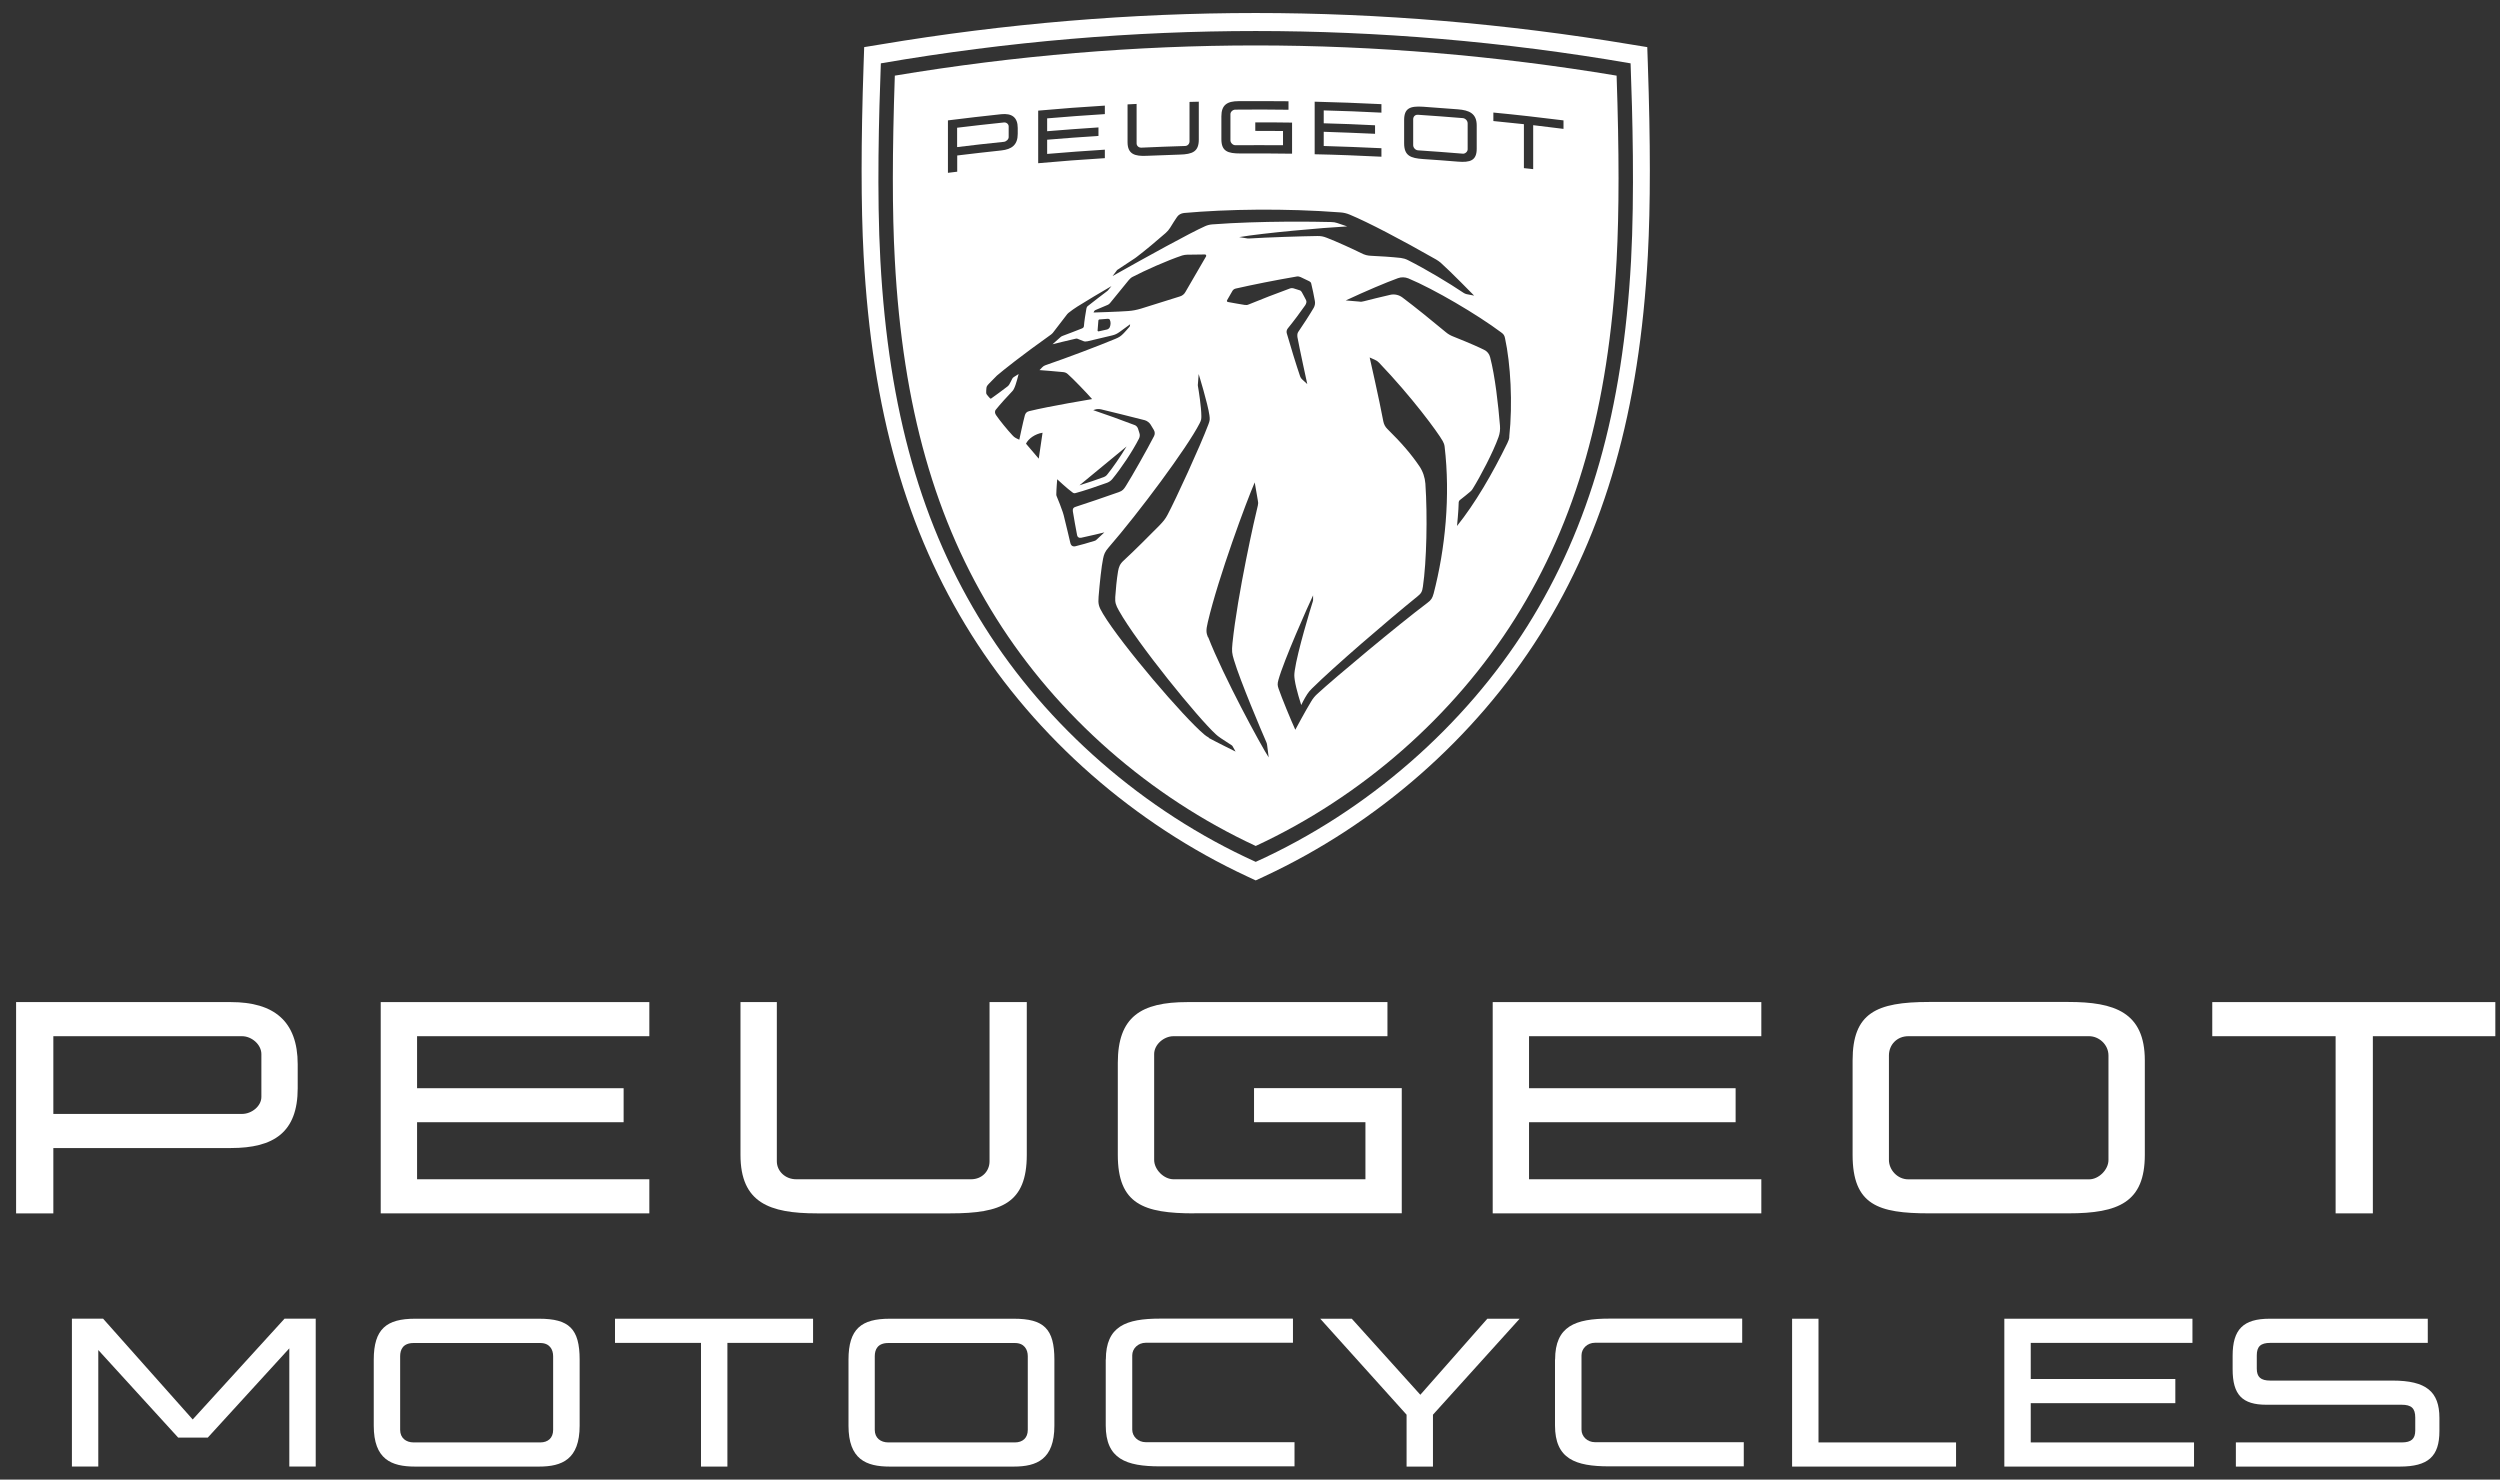 <svg width="98" height="58" viewBox="0 0 98 58" fill="none" xmlns="http://www.w3.org/2000/svg">
<rect x="0" y="0" width="98" height="58" fill="#333333" stroke="none"/>
<path d="M46.813 47.564C44.827 47.564 43.818 47.204 43.818 45.271V41.663C43.818 39.861 44.721 39.282 46.541 39.282H54.388V40.619H46.002C45.625 40.619 45.243 40.944 45.243 41.321V45.468C45.243 45.845 45.62 46.227 46.002 46.227H53.525V43.991H49.158V42.654H54.949V47.559H46.813V47.564Z" fill="white"/>
<path d="M9.057 39.282H0.631V47.564H2.091V45.003H9.053C10.732 45.003 11.67 44.39 11.67 42.658V41.72C11.67 40.023 10.732 39.282 9.053 39.282H9.057ZM10.246 43C10.246 43.359 9.868 43.666 9.487 43.666H2.091V40.619H9.487C9.864 40.619 10.246 40.944 10.246 41.321V43Z" fill="white"/>
<path d="M25.454 40.619V39.282H14.924V47.564H25.454V46.227H16.349V43.991H24.446V42.658H16.349V40.619H25.454Z" fill="white"/>
<path d="M69.044 40.619V39.282H58.514V47.564H69.044V46.227H59.938V43.991H68.036V42.658H59.938V40.619H69.044Z" fill="white"/>
<path d="M32.021 47.564C30.162 47.564 29.027 47.147 29.027 45.271V39.282H30.452V45.525C30.452 45.902 30.776 46.227 31.21 46.227H38.067C38.501 46.227 38.79 45.902 38.79 45.525V39.282H40.25V45.271C40.25 47.165 39.259 47.564 37.256 47.564H32.026H32.021Z" fill="white"/>
<path d="M74.805 40.619C74.371 40.619 74.046 40.943 74.046 41.377V45.472C74.046 45.849 74.371 46.23 74.805 46.23H81.894C82.271 46.23 82.652 45.853 82.652 45.472V41.377C82.652 40.943 82.275 40.619 81.894 40.619H74.805ZM75.616 47.563C73.63 47.563 72.622 47.239 72.622 45.27V41.57C72.622 39.711 73.542 39.277 75.616 39.277H81.083C82.885 39.277 84.077 39.676 84.077 41.57V45.27C84.077 47.129 83.047 47.563 81.083 47.563H75.616Z" fill="white"/>
<path d="M97.817 39.282H86.721V40.619H91.556V47.564H93.016V40.619H97.817V39.282Z" fill="white"/>
<path d="M12.376 51.693V57.489H11.341V52.855L8.145 56.354H6.984L3.853 52.921V57.489H2.819V51.693H4.042L7.554 55.643L11.153 51.693H12.376Z" fill="white"/>
<path d="M14.651 55.886V53.299C14.651 52.089 15.156 51.694 16.269 51.694H21.131C22.306 51.694 22.722 52.084 22.722 53.299V55.886C22.722 57.209 22.03 57.49 21.131 57.49H16.269C15.335 57.49 14.651 57.201 14.651 55.886ZM21.179 56.543C21.482 56.543 21.683 56.368 21.683 56.052V53.163C21.683 52.896 21.543 52.646 21.179 52.646H16.216C15.8 52.646 15.686 52.9 15.686 53.163V56.052C15.686 56.368 15.914 56.543 16.216 56.543H21.179Z" fill="white"/>
<path d="M31.872 52.641H28.514V57.49H27.479V52.641H24.108V51.694H31.872V52.641Z" fill="white"/>
<path d="M33.261 55.886V53.299C33.261 52.089 33.765 51.694 34.879 51.694H39.741C40.916 51.694 41.332 52.084 41.332 53.299V55.886C41.332 57.209 40.639 57.49 39.741 57.49H34.879C33.945 57.49 33.261 57.201 33.261 55.886ZM39.785 56.543C40.087 56.543 40.289 56.368 40.289 56.052V53.163C40.289 52.896 40.148 52.646 39.785 52.646H34.822C34.405 52.646 34.291 52.9 34.291 53.163V56.052C34.291 56.368 34.519 56.543 34.822 56.543H39.785Z" fill="white"/>
<path d="M43.349 53.294C43.349 51.983 44.143 51.69 45.471 51.69H50.684V52.636H44.915C44.612 52.636 44.384 52.864 44.384 53.127V56.043C44.384 56.31 44.612 56.534 44.915 56.534H50.745V57.481H45.467C44.143 57.481 43.345 57.191 43.345 55.876V53.29L43.349 53.294Z" fill="white"/>
<path d="M59.57 51.694L56.172 55.456V57.49H55.138V55.456L51.753 51.694H52.99L55.677 54.675L58.303 51.694H59.566H59.57Z" fill="white"/>
<path d="M60.96 53.294C60.96 51.983 61.754 51.69 63.082 51.69H68.294V52.636H62.525C62.223 52.636 61.995 52.864 61.995 53.127V56.043C61.995 56.31 62.223 56.534 62.525 56.534H68.356V57.481H63.077C61.753 57.481 60.956 57.191 60.956 55.876V53.29L60.96 53.294Z" fill="white"/>
<path d="M71.285 51.694V56.543H76.677V57.49H70.25V51.694H71.285Z" fill="white"/>
<path d="M86.006 56.543V57.49H78.57V51.694H85.944V52.641H79.605V54.057H85.273V55.004H79.605V56.543H86.006Z" fill="white"/>
<path d="M87.646 56.543H94.147C94.524 56.543 94.678 56.403 94.678 56.074V55.57C94.678 55.202 94.524 55.066 94.147 55.066H88.843C87.896 55.066 87.519 54.675 87.519 53.676V53.145C87.519 52.111 87.935 51.694 88.97 51.694H95.169V52.641H88.996C88.619 52.641 88.466 52.782 88.466 53.132V53.65C88.466 53.978 88.619 54.119 88.996 54.119H93.792C95.103 54.119 95.625 54.548 95.625 55.583V56.1C95.625 57.096 95.182 57.49 94.073 57.49H87.646V56.543Z" fill="white"/>
<path d="M49.224 1.781C44.538 1.781 39.781 2.18 35.077 2.965C34.976 5.942 34.972 8.309 35.077 10.19C35.388 15.955 36.655 20.422 39.057 24.245C41.46 28.068 45.064 31.229 49.224 33.162C53.385 31.229 56.988 28.068 59.391 24.245C61.793 20.422 63.06 15.955 63.371 10.19C63.472 8.305 63.472 5.942 63.371 2.965C58.667 2.18 53.911 1.781 49.224 1.781ZM55.042 4.705C55.042 4.245 55.27 4.149 55.787 4.184C56.239 4.214 56.69 4.249 57.146 4.285C57.593 4.32 57.887 4.447 57.887 4.916V5.832C57.887 6.292 57.633 6.376 57.146 6.336C56.694 6.297 56.243 6.266 55.787 6.235C55.296 6.2 55.042 6.108 55.042 5.617V4.701V4.705ZM51.535 3.986C52.407 4.008 53.279 4.039 54.152 4.083V4.416C53.398 4.377 52.644 4.346 51.89 4.328V4.833C52.56 4.85 53.231 4.876 53.902 4.911V5.245C53.231 5.214 52.56 5.188 51.89 5.166V5.723C52.644 5.744 53.398 5.775 54.152 5.81V6.143C53.279 6.1 52.407 6.064 51.535 6.047V3.991V3.986ZM47.878 4.561C47.878 4.114 48.102 3.965 48.558 3.965C49.206 3.96 49.86 3.965 50.509 3.969V4.302C49.812 4.293 49.119 4.289 48.422 4.298C48.33 4.298 48.233 4.381 48.233 4.473V5.503C48.233 5.595 48.325 5.692 48.422 5.692C49.044 5.687 49.671 5.692 50.294 5.692V5.135C49.93 5.135 49.571 5.131 49.207 5.131V4.797C49.689 4.797 50.167 4.797 50.649 4.806V6.025C49.974 6.016 49.299 6.012 48.623 6.016C48.128 6.016 47.878 5.933 47.878 5.455V4.561ZM44.2 4.092C44.318 4.087 44.437 4.078 44.555 4.074V5.622C44.555 5.714 44.634 5.793 44.744 5.788C45.313 5.762 45.879 5.74 46.449 5.723C46.559 5.723 46.629 5.635 46.629 5.543V3.995C46.752 3.995 46.87 3.991 46.993 3.986V5.473C46.993 5.942 46.747 6.047 46.247 6.06C45.813 6.073 45.379 6.091 44.945 6.108C44.485 6.13 44.2 6.043 44.2 5.573V4.087V4.092ZM43.77 10.611C43.792 10.58 43.801 10.576 43.832 10.558C43.911 10.505 44.358 10.212 44.494 10.12C44.516 10.107 44.529 10.093 44.559 10.072C44.884 9.826 45.392 9.401 45.695 9.133C45.765 9.072 45.822 9.002 45.87 8.927C45.967 8.769 46.076 8.594 46.142 8.502C46.199 8.419 46.296 8.362 46.414 8.349C48.097 8.199 50.373 8.16 52.552 8.327C52.674 8.335 52.797 8.366 52.911 8.414C53.626 8.712 54.888 9.37 56.295 10.172C56.357 10.207 56.414 10.251 56.471 10.295C56.844 10.624 57.786 11.588 57.786 11.588L57.492 11.531C57.453 11.523 57.413 11.505 57.378 11.483C56.782 11.084 55.914 10.562 55.186 10.194C55.099 10.15 55.007 10.124 54.91 10.111C54.555 10.072 54.077 10.041 53.762 10.028C53.608 10.023 53.503 9.997 53.349 9.918C53.06 9.773 52.359 9.453 52.012 9.322C51.863 9.265 51.789 9.252 51.64 9.252C51.039 9.26 49.676 9.304 48.979 9.348C48.957 9.348 48.93 9.348 48.908 9.348L48.575 9.295C49.518 9.133 51.846 8.927 52.81 8.875L52.42 8.743C52.346 8.717 52.267 8.704 52.183 8.704C51.648 8.69 49.443 8.651 47.519 8.796C47.422 8.804 47.33 8.826 47.242 8.866C46.659 9.125 44.95 10.067 43.613 10.821C43.613 10.821 43.748 10.65 43.77 10.615V10.611ZM50.855 13.193C50.929 13.609 51.245 15.056 51.245 15.056L51.048 14.876C51.008 14.841 50.982 14.802 50.965 14.754C50.824 14.346 50.561 13.487 50.443 13.07C50.421 13 50.438 12.93 50.482 12.873C50.688 12.623 50.986 12.224 51.162 11.97C51.21 11.9 51.228 11.821 51.197 11.764C51.157 11.68 51.087 11.558 51.026 11.444C51.008 11.413 50.978 11.387 50.943 11.378L50.706 11.303C50.666 11.29 50.623 11.29 50.579 11.303C50.062 11.492 49.369 11.759 48.948 11.935C48.886 11.961 48.86 11.961 48.786 11.952C48.663 11.935 48.303 11.869 48.133 11.838C48.102 11.834 48.084 11.799 48.102 11.768L48.308 11.409C48.334 11.36 48.382 11.325 48.439 11.312C49.11 11.159 49.991 10.983 50.833 10.839C50.881 10.83 50.934 10.839 50.982 10.861L51.328 11.027C51.364 11.045 51.39 11.075 51.399 11.111C51.447 11.308 51.504 11.575 51.543 11.799C51.561 11.891 51.543 11.987 51.495 12.071C51.35 12.32 51.057 12.772 50.89 13.013C50.855 13.066 50.851 13.132 50.859 13.197L50.855 13.193ZM42.867 12.25L42.889 12.202C42.898 12.18 42.92 12.163 42.942 12.154L43.42 11.952C43.455 11.939 43.485 11.913 43.512 11.882L44.248 10.979C44.288 10.931 44.34 10.883 44.393 10.856C44.88 10.602 45.739 10.216 46.344 10.014C46.401 9.997 46.48 9.984 46.537 9.984L47.234 9.975C47.273 9.975 47.295 10.014 47.278 10.05L46.467 11.448C46.423 11.531 46.344 11.593 46.256 11.619L44.73 12.097C44.555 12.149 44.406 12.18 44.218 12.193C43.88 12.22 42.876 12.25 42.876 12.25H42.867ZM43.499 12.833C43.481 12.873 43.433 12.908 43.393 12.917L43.06 12.991C43.06 12.991 43.021 12.978 43.025 12.96L43.056 12.57C43.056 12.544 43.078 12.522 43.104 12.522L43.433 12.496C43.464 12.496 43.494 12.509 43.507 12.54C43.551 12.636 43.538 12.746 43.499 12.838V12.833ZM40.697 4.337C41.57 4.258 42.438 4.192 43.31 4.14V4.473C42.556 4.521 41.802 4.574 41.048 4.64V5.144C41.719 5.087 42.389 5.039 43.06 4.995V5.328C42.389 5.372 41.719 5.42 41.048 5.477V6.034C41.802 5.968 42.556 5.915 43.31 5.867V6.2C42.438 6.253 41.565 6.319 40.697 6.398V4.342V4.337ZM37.519 6.731C37.4 6.744 37.278 6.762 37.159 6.775V4.719C37.852 4.631 38.549 4.552 39.246 4.477C39.663 4.434 39.895 4.596 39.895 5.017V5.249C39.895 5.679 39.663 5.854 39.246 5.898C38.672 5.959 38.097 6.025 37.523 6.095V6.731H37.519ZM39.947 17.231C39.947 17.231 39.895 17.213 39.816 17.169C39.763 17.139 39.737 17.117 39.68 17.055C39.496 16.858 39.189 16.485 39.044 16.27C39.001 16.205 38.983 16.126 39.036 16.06C39.193 15.863 39.513 15.508 39.689 15.328C39.706 15.31 39.733 15.275 39.755 15.223C39.829 15.078 39.93 14.662 39.93 14.662C39.93 14.662 39.794 14.745 39.75 14.775C39.706 14.806 39.693 14.815 39.676 14.854C39.649 14.916 39.597 15.008 39.562 15.074C39.549 15.096 39.518 15.131 39.5 15.144C39.277 15.315 39.027 15.499 38.852 15.622C38.838 15.63 38.825 15.626 38.812 15.617C38.79 15.595 38.694 15.486 38.681 15.464C38.667 15.442 38.659 15.424 38.659 15.398C38.659 15.354 38.659 15.275 38.667 15.218C38.672 15.148 38.694 15.117 38.777 15.03C38.869 14.933 38.974 14.828 39.079 14.723C39.343 14.499 40.013 13.96 41.206 13.11C41.228 13.092 41.249 13.075 41.267 13.053C41.394 12.882 41.749 12.421 41.837 12.312C41.85 12.294 41.863 12.281 41.881 12.268C42.021 12.158 42.091 12.11 42.232 12.018C42.565 11.807 43.205 11.426 43.569 11.216L43.433 11.382C43.433 11.382 43.42 11.395 43.411 11.404C43.292 11.492 42.784 11.882 42.648 11.992C42.609 12.022 42.595 12.049 42.587 12.097C42.556 12.268 42.503 12.597 42.49 12.776C42.486 12.829 42.464 12.855 42.407 12.877C42.17 12.974 41.894 13.075 41.666 13.162C41.618 13.18 41.605 13.188 41.578 13.21C41.556 13.228 41.258 13.495 41.258 13.495C41.258 13.495 41.907 13.333 42.148 13.281C42.205 13.267 42.232 13.272 42.284 13.298C42.332 13.32 42.416 13.355 42.459 13.368C42.525 13.395 42.56 13.39 42.635 13.377C42.902 13.316 43.354 13.21 43.595 13.149C43.722 13.118 43.788 13.083 43.893 13.009C44.007 12.93 44.301 12.711 44.301 12.711C44.301 12.711 44.296 12.75 44.292 12.772C44.292 12.79 44.283 12.803 44.27 12.816C44.209 12.886 44.108 13.004 44.055 13.057C43.937 13.18 43.867 13.224 43.718 13.285C43.034 13.57 41.863 14.013 40.986 14.315C40.929 14.337 40.903 14.35 40.859 14.394C40.811 14.442 40.75 14.508 40.75 14.508C40.75 14.508 41.464 14.561 41.684 14.587C41.754 14.596 41.806 14.618 41.859 14.666C42.039 14.819 42.63 15.433 42.81 15.644C42.81 15.644 41.122 15.924 40.342 16.117C40.246 16.139 40.197 16.2 40.175 16.279C40.11 16.507 39.956 17.239 39.956 17.239L39.947 17.231ZM44.161 17.502C43.911 17.915 43.612 18.349 43.389 18.62C43.358 18.655 43.319 18.682 43.275 18.699C43.029 18.791 42.617 18.932 42.315 19.024L44.161 17.502ZM40.719 17.98L40.219 17.393C40.311 17.195 40.579 17.007 40.868 16.963L40.719 17.98ZM42.916 21.198C42.736 21.259 42.293 21.382 42.157 21.413C42.052 21.435 41.982 21.395 41.955 21.273C41.955 21.273 41.767 20.47 41.697 20.199C41.688 20.155 41.675 20.12 41.662 20.08C41.609 19.922 41.491 19.611 41.42 19.449C41.412 19.431 41.407 19.41 41.407 19.388C41.407 19.203 41.442 18.787 41.442 18.787C41.442 18.787 41.85 19.168 42.043 19.304C42.087 19.335 42.113 19.344 42.17 19.326C42.442 19.256 43.06 19.05 43.402 18.923C43.481 18.892 43.547 18.844 43.599 18.783C43.95 18.357 44.393 17.695 44.647 17.195C44.682 17.125 44.691 17.047 44.665 16.976L44.608 16.797C44.59 16.744 44.538 16.683 44.485 16.665C43.884 16.437 43.411 16.266 42.854 16.078L42.92 16.056C42.999 16.029 43.082 16.029 43.165 16.047C43.529 16.135 44.297 16.323 44.875 16.472C44.959 16.494 45.059 16.569 45.103 16.643L45.23 16.854C45.274 16.928 45.279 17.016 45.239 17.095C44.963 17.63 44.375 18.669 44.134 19.05C44.051 19.181 44.007 19.238 43.858 19.291C43.288 19.493 42.578 19.734 42.157 19.87C42.069 19.896 42.043 19.949 42.056 20.045C42.087 20.221 42.183 20.808 42.223 20.983C42.236 21.049 42.288 21.097 42.381 21.08C42.63 21.032 43.292 20.869 43.292 20.869C43.292 20.869 43.095 21.049 42.981 21.159C42.959 21.181 42.933 21.194 42.907 21.203L42.916 21.198ZM47.387 28.914C47.326 28.883 47.269 28.844 47.216 28.8C46.414 28.134 43.959 25.262 43.24 24.065C43.06 23.767 43.043 23.671 43.065 23.386C43.108 22.86 43.178 22.193 43.24 21.904C43.275 21.729 43.314 21.628 43.45 21.47C44.647 20.093 46.537 17.551 47.023 16.599C47.089 16.472 47.093 16.428 47.093 16.31C47.093 15.968 46.988 15.297 46.958 15.131C46.953 15.104 46.953 15.078 46.958 15.052L46.988 14.662C46.988 14.662 47.348 15.828 47.409 16.279C47.431 16.437 47.427 16.481 47.37 16.634C47.045 17.498 46.081 19.594 45.765 20.185C45.686 20.334 45.607 20.435 45.458 20.589C45.112 20.939 44.454 21.602 44.047 21.974C43.898 22.11 43.858 22.224 43.827 22.399C43.779 22.68 43.731 23.158 43.718 23.403C43.705 23.618 43.74 23.723 43.862 23.938C44.581 25.223 46.984 28.173 47.668 28.791C47.716 28.835 47.755 28.866 47.856 28.936C47.957 29.002 48.286 29.217 48.286 29.217C48.299 29.225 48.308 29.238 48.317 29.252L48.435 29.462C48.435 29.462 47.663 29.081 47.383 28.927L47.387 28.914ZM47.352 24.982C47.282 24.802 47.269 24.714 47.348 24.381C47.76 22.623 48.869 19.633 49.185 18.91C49.185 18.91 49.277 19.458 49.307 19.616C49.325 19.708 49.325 19.73 49.307 19.817C49.198 20.238 48.51 23.298 48.312 25.218C48.282 25.53 48.29 25.604 48.374 25.88C48.606 26.665 49.47 28.708 49.636 29.081C49.654 29.12 49.667 29.164 49.671 29.208L49.733 29.69C49.456 29.274 47.953 26.507 47.361 24.977L47.352 24.982ZM56.195 23.276C56.151 23.438 56.107 23.522 55.949 23.636C54.796 24.504 52.324 26.569 51.635 27.204C51.543 27.288 51.464 27.384 51.403 27.489C51.171 27.866 50.776 28.607 50.776 28.607C50.609 28.243 50.241 27.349 50.118 26.989C50.079 26.871 50.07 26.81 50.114 26.652C50.32 25.902 51.285 23.728 51.473 23.338V23.5C51.473 23.522 51.473 23.548 51.464 23.57C51.381 23.829 50.859 25.543 50.754 26.284C50.732 26.45 50.732 26.494 50.754 26.656C50.802 27.003 51.008 27.638 51.008 27.638C51.008 27.638 51.131 27.38 51.245 27.209C51.302 27.125 51.337 27.081 51.429 26.989C52.302 26.126 54.34 24.372 55.572 23.373C55.704 23.267 55.752 23.197 55.778 22.996C55.923 22.009 55.962 20.242 55.875 18.958C55.857 18.717 55.778 18.48 55.642 18.278C55.327 17.814 54.954 17.375 54.384 16.814C54.301 16.735 54.248 16.63 54.226 16.516C54.06 15.63 53.691 14.013 53.691 14.013L53.898 14.105C53.959 14.131 54.016 14.171 54.06 14.219C55.331 15.547 56.348 16.924 56.554 17.288C56.594 17.358 56.62 17.428 56.629 17.507C56.857 19.445 56.659 21.496 56.195 23.281V23.276ZM59.167 17.121C59.158 17.213 59.136 17.27 59.088 17.371C58.492 18.59 57.821 19.738 57.115 20.619C57.115 20.619 57.177 20.01 57.181 19.69C57.181 19.659 57.199 19.629 57.221 19.607C57.352 19.506 57.532 19.361 57.633 19.274C57.681 19.23 57.712 19.199 57.733 19.155C58.023 18.691 58.536 17.717 58.742 17.134C58.794 16.989 58.812 16.84 58.799 16.687C58.733 15.871 58.606 14.741 58.413 14.004C58.382 13.877 58.299 13.772 58.181 13.715C58.014 13.631 57.694 13.482 56.958 13.188C56.857 13.149 56.76 13.092 56.677 13.022C56.195 12.619 55.441 12.009 54.972 11.659C54.836 11.558 54.66 11.518 54.494 11.558C54.152 11.637 53.718 11.742 53.472 11.807C53.389 11.829 53.354 11.834 53.271 11.821C53.104 11.803 52.753 11.777 52.753 11.777C53.551 11.404 54.318 11.08 54.801 10.904C54.932 10.856 55.077 10.861 55.208 10.913C56.217 11.334 57.909 12.329 58.847 13.031C58.939 13.097 58.974 13.145 58.996 13.254C59.215 14.258 59.303 15.81 59.163 17.117L59.167 17.121ZM61.289 5.052C60.894 5.004 60.495 4.955 60.101 4.907V6.63C59.978 6.617 59.86 6.604 59.737 6.591V4.868C59.338 4.824 58.939 4.784 58.54 4.745V4.412C59.456 4.499 60.373 4.605 61.289 4.719V5.052Z" fill="white"/>
<path d="M39.54 5.371V4.955C39.54 4.863 39.447 4.788 39.351 4.801C38.742 4.863 38.128 4.933 37.519 5.007V5.766C38.128 5.691 38.737 5.621 39.351 5.56C39.443 5.551 39.54 5.463 39.54 5.376V5.371Z" fill="white"/>
<path d="M55.585 5.893C56.172 5.932 56.76 5.976 57.343 6.024C57.435 6.033 57.532 5.945 57.532 5.853V4.836C57.532 4.727 57.439 4.639 57.343 4.63C56.755 4.582 56.168 4.538 55.585 4.499C55.475 4.49 55.397 4.569 55.397 4.674V5.691C55.397 5.783 55.475 5.884 55.585 5.893Z" fill="white"/>
<path d="M64.595 2.5L64.573 1.847L63.928 1.742C59.04 0.926 54.095 0.51 49.224 0.51C44.354 0.51 39.408 0.922 34.52 1.742L33.876 1.847L33.854 2.5C33.749 5.591 33.749 8.046 33.854 10.014C34.183 16.095 35.524 20.812 38.076 24.872C40.627 28.931 44.468 32.298 48.887 34.355L49.224 34.512L49.562 34.355C53.981 32.298 57.821 28.931 60.373 24.872C62.924 20.812 64.266 16.091 64.595 10.014C64.7 8.05 64.7 5.591 64.595 2.5ZM63.937 10.22C63.617 16.086 62.324 20.637 59.869 24.547C57.418 28.445 53.626 31.794 49.224 33.785C44.818 31.794 41.026 28.445 38.58 24.547C36.125 20.637 34.831 16.086 34.511 10.22C34.367 7.59 34.454 4.49 34.529 2.483C39.535 1.619 44.472 1.216 49.224 1.216C53.977 1.216 58.913 1.619 63.919 2.483C63.994 4.49 64.077 7.59 63.937 10.22Z" fill="white"/>
</svg>
